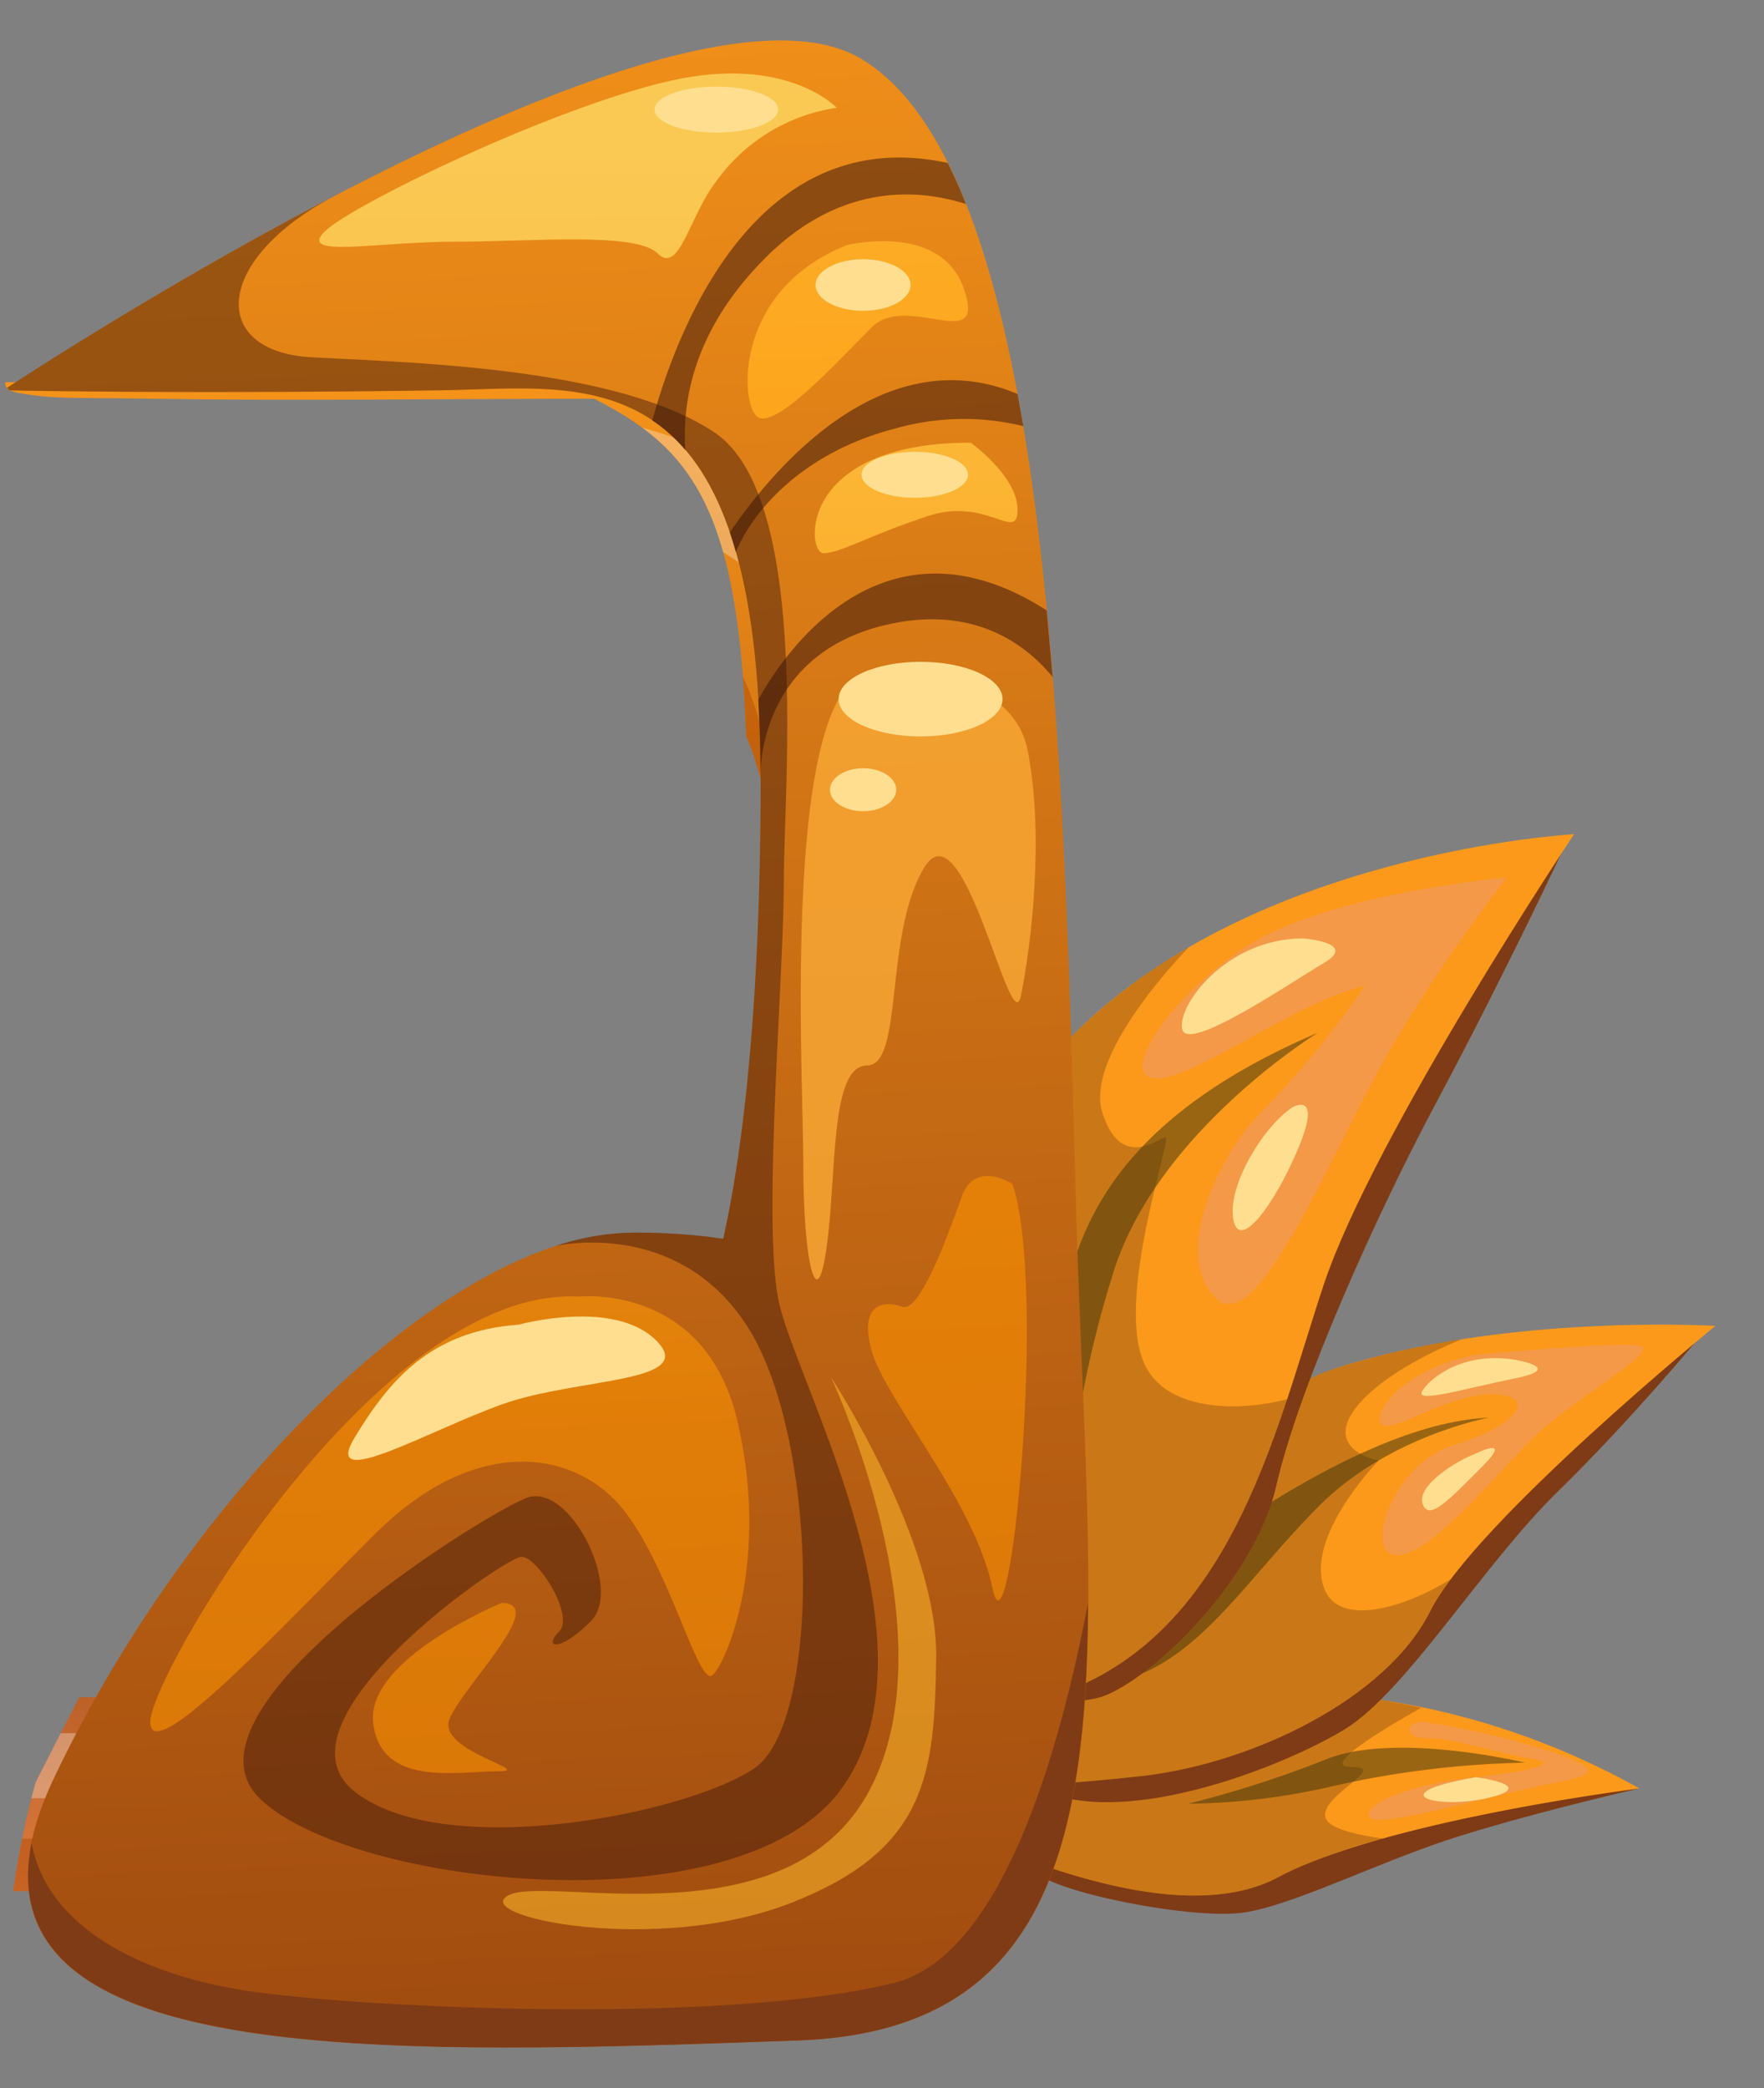 <svg xmlns="http://www.w3.org/2000/svg" xmlns:xlink="http://www.w3.org/1999/xlink" viewBox="0 0 147.009 174">
  <rect x="0" y="0" width="147.009" height="174" fill="#808080" stroke="none"/>
  <style>
    .B{fill:#7f3b16}.C{opacity:.5}.D{opacity:.57}.E{opacity:.49}.F{fill:#ffde8f}.G{fill:#38320a}.H{fill:#492410}.I{fill:#380d0a}.J{fill:#300f0a}.K{fill:#492710}
  </style>
  <defs>
    <linearGradient id="A" x1=".5" x2=".5" y1="1.027" y2="-.065">
      <stop offset="0" stop-color="#e38044"/>
      <stop offset=".26" stop-color="#99450f"/>
      <stop offset="1" stop-color="#fc991a"/>
    </linearGradient>
    <linearGradient id="B" x2="1" y1=".5" y2=".5">
      <stop offset=".16" stop-color="#99450f"/>
      <stop offset="1" stop-color="#fc991a"/>
    </linearGradient>
    <linearGradient xlink:href="#B" id="C" x1="0"/>
    <linearGradient id="D" x1=".522" x2="1.776" y1=".259" y2="2.841">
      <stop offset=".06" stop-color="#f0c252"/>
      <stop offset="1" stop-color="#eb9978"/>
    </linearGradient>
    <linearGradient xlink:href="#D" id="E" x1=".419" x2="1.834" y1=".046" y2="2.236"/>
    <linearGradient xlink:href="#D" id="F" x1=".592" x2="2.636" y1=".421" y2="1.954"/>
    <linearGradient id="G" x1=".515" x2=".487" y1="1.114" y2="-.074">
      <stop offset="0" stop-color="#99450f"/>
      <stop offset="1" stop-color="#fc991a"/>
    </linearGradient>
    <linearGradient id="H" x1=".523" x2=".491" y1="-.06" y2="1.039">
      <stop offset=".06" stop-color="#fab529"/>
      <stop offset="1" stop-color="#ff9400"/>
    </linearGradient>
    <linearGradient id="I" x1=".508" x2=".496" y1=".074" y2=".987">
      <stop offset=".06" stop-color="#fac954"/>
      <stop offset="1" stop-color="#ff9400"/>
    </linearGradient>
    <linearGradient xlink:href="#I" id="J" x1=".5" x2=".5" y1="-.068" y2="1.003"/>
    <linearGradient xlink:href="#I" id="K" x1=".498" x2=".504" y1=".043" y2="1.445"/>
    <linearGradient xlink:href="#H" id="L" x1=".508" x2=".497" y1="-.011" y2="1.013"/>
    <linearGradient xlink:href="#H" id="M" x1=".507" y1="-.083" y2="1.017"/>
    <linearGradient xlink:href="#H" id="N" x1=".5" x2=".5" y1="-.098" y2="1.224"/>
    <linearGradient xlink:href="#B" id="O" x1="-68.752" x2="-67.752"/>
    <linearGradient xlink:href="#B" id="P" x1="-64.494" x2="-63.494"/>
    <linearGradient xlink:href="#B" id="Q" x1="-76.857" x2="-75.857"/>
    <linearGradient xlink:href="#D" id="R" x1="-137.51" x2="-136.257"/>
    <linearGradient xlink:href="#D" id="S" x1="-192.063" x2="-190.647" y1=".046" y2="2.236"/>
    <linearGradient xlink:href="#D" id="T" x1="-230.036" x2="-227.993" y1=".421" y2="1.954"/>
    <linearGradient xlink:href="#G" id="U" x2=".486" y1="1.077" y2="-.111"/>
    <linearGradient xlink:href="#H" id="V" x1="-80.501" x2="-80.473" y1=".234" y2="1.766"/>
    <linearGradient xlink:href="#I" id="W" x1="-243.418" x2="-243.22" y1="-1.796" y2="11.691"/>
    <linearGradient xlink:href="#I" id="X" x1="-223.232" x2="-223.049" y1=".008" y2="8.413"/>
    <linearGradient xlink:href="#I" id="Y" x1="-93.743" x2="-93.666" y1=".874" y2="8.946"/>
    <linearGradient xlink:href="#H" id="Z" x1="-112.755" x2="-113.082" y1=".681" y2="1.948"/>
    <linearGradient xlink:href="#H" id="a" x1="-311.369" x2="-310.661" y1=".247" y2="3.072"/>
    <linearGradient xlink:href="#H" id="b" x1="-339.106" x2="-338.78" y1=".234" y2="3.163"/>
    <clipPath id="c">
      <path fill="#fff" d="M520.009-715h-147l3.368 28.823s-5.007 3.336-1.951 3.9 4.228.388 11.443.508c10.6.176 25.82 0 36.65 0 10.272 5.2 13.7 11.921 12.555 45.654-.2 6.038-2.381 23.32-2.381 23.32s-14.359-7.593-35.918 14.095c-9.421 9.477-15.091 21.052-20.8 32.211-3.295 11.665-2.966 25.489-2.966 25.489h147Z"/>
    </clipPath>
  </defs>
  <g clip-path="url(#c)" transform="translate(-373 715)">
    <path fill="url(#A)" d="M418.52-683.15H-52.39a35.18 35.18 0 0 0-35.18 35.18v55.39c.003 19.428 15.752 35.177 35.18 35.18h470.9c19.43-.002 35.182-15.75 35.19-35.18v-55.39c-.004-19.431-15.759-35.181-35.19-35.18zM-41.1-573.57c-21.15 0-30.31-8.74-30.31-26.13v-41.15c0-18.46 10.08-26.13 30.31-26.13h448.24c20.7 0 30.31 8.09 30.31 26.13v41.15c0 17.81-9.77 26.13-30.31 26.13z"/>
    <path fill="#ac4600" d="M407.14-671.35H-41.1c-20.23 0-30.31 7.67-30.31 26.13v4.37c0-18.46 10.08-26.13 30.31-26.13h448.24c20.7 0 30.31 8.09 30.31 26.13v-4.37c0-18.04-9.61-26.13-30.31-26.13zm11.38 109.58H-52.39a35.186 35.186 0 0 1-35.18-35.18v4.37a35.186 35.186 0 0 0 35.18 35.18h470.9a35.194 35.194 0 0 0 35.19-35.18v-4.37a35.194 35.194 0 0 1-35.19 35.18z" opacity=".44"/>
    <path fill="#fff" d="M60.57-680.34c-8.74 0-8.43 5.62 0 5.62l345.57-.31c10.92 0 37.15 2.19 37.15 23.88v45.11c0 8.43 6.24 7.49 6.24 0v-45.89c0-9.05-9.37-28.56-32-28.56l-356.97.16zm-108.01-.31H7.5c8.43 0 8.74 6.56 0 6.56h-53.38c-17.17 0-29.97 8.43-29.97 30.9v45.58c0 4.99 2.5 26.59 29.03 26.59h313.73c7.8 0 7.8 6.22.94 6.22H-48.07c-14.36 0-34.65-5.33-34.65-31.24v-56.81c0-10.3 10.61-27.78 35.28-27.78zm364.61 109.88c-12.17 0-13.11 5.62.31 5.62h100.83c17.17 0 24.97-9.05 28.1-17.79s-5.2-7.33-5.93-2.19c-.62 4.37-8.12 14.67-21.54 14.67s-101.33-.31-101.77-.31z" opacity=".3"/>
    <path d="M-149.65-565.97s8.66 1.98 15.17 4.03 13.87 5.82 17.98 6.34 14-1.43 16.57-2.97a3.231 3.231 0 0 0 1.45-4.07s-22.3-1.54-25.04-2.21c-2.74-.7-17.83-2.75-26.13-1.12Z" class="B"/>
    <path fill="url(#B)" d="M-92.61-569.13s-22.19-6.34-35.39-4.23c-7.606 1.132-14.942 3.639-21.65 7.4 0 0 21.12 2.64 30.1 7.4s24.3-3.17 25.88-3.17 9.35-5.38 1.06-7.4z"/>
    <path d="M-91.83-563.31a55.1 55.1 0 0 0-1.3-5.97c-3.41-.93-22.85-6.01-34.87-4.08-1.22.2-2.37.42-3.5.66 2.91 1.63 8.49 4.94 5.91 4.94-3.42 0 2.74 2.4 2.06 4.29-.28.79-2.32 1.35-4.77 1.68a45.029 45.029 0 0 1 8.73 3.23c8.98 4.75 24.3-3.17 25.88-3.17a4.589 4.589 0 0 0 1.88-.8 5.1 5.1 0 0 0-.04-.77Z" class="H" opacity=".38"/>
    <path d="m-155.5-604.55.16.2c1.02 1.22 6.7 8 12.42 13.59 6.31 6.15 12.71 16.77 17.86 19.89s17.95 8.11 24.97 5.15-5.3-6.71-11.7-9.67-18.57-13.42-21.69-15.77-22.01-13.39-22.01-13.39z" class="B"/>
    <path fill="url(#C)" d="M-92.61-567.54s-17.43-28.79-31.69-33.42c-14.27-4.61-31.7-3.55-31.7-3.55s20.08 16.37 23.77 23.76 14.86 12.66 23.83 13.73c5.768.654 11.566 1.007 17.37 1.06l-1.58-1.57z"/>
    <path d="M-92.61-567.54s-17.43-28.79-31.69-33.42a70.635 70.635 0 0 0-10.55-2.43c.09.04 6.52 2.51 8.95 5.88 2.44 3.39-2.03 4.23-2.03 4.23s6.08 6.22 4.57 10.55c-1.18 3.41-6.73 1.72-10.58-.67a16.652 16.652 0 0 1 1.71 2.66c3.7 7.39 14.86 12.66 23.83 13.73a167.757 167.757 0 0 0 17.37 1.06l-1.58-1.57Z" class="H" opacity=".38"/>
    <path d="M-137.1-596.86s8.28 1.5 14.13 7.34c5.83 5.84 9.59 12.24 15.62 14.31s4.36-2.68 4.36-2.68-20.36-18.4-34.11-18.97Z" class="C I"/>
    <path d="M-143.13-643.85s4.71 10.07 10.54 20.99c4.75 8.89 11.3 23.37 13.18 31.65s11.12 16.77 14.88 17.7 8.66-.37 8.66-.93-41.42-65.91-47.26-69.41Z" class="B"/>
    <path fill="url(#C)" d="M-92.77-585.7s5.56-27.8-9.73-43.1-41.72-16.68-41.72-16.68 16.68 25.02 20.86 37.53c4.16 12.53 7.86 30.55 24.09 34.74s6.5-12.49 6.5-12.49z"/>
    <path d="M-102.5-628.8a46.32 46.32 0 0 0-9.62-7.26s8.77 8.84 7.22 13.77-4.71 2.07-5.28 2.07 4.33 13.76 1.7 19.03c-1.98 3.97-8.21 3.76-11.83 2.78 3.56 10.71 8.64 21.99 21.04 25.2 16.24 4.2 6.5-12.49 6.5-12.49s5.56-27.8-9.73-43.1Z" class="H" opacity=".38"/>
    <path d="M-122.8-628.9s13 7.99 16.85 19.52a88.208 88.208 0 0 1 4.14 22.76s1.18-16.85-.29-21.88-4.58-13.52-20.69-20.41Z" class="C I"/>
    <path fill="url(#D)" d="M-116.77-636.04c6.78 4.52 10.55 10.92 7.35 10.92s-11.68-6.41-17.33-7.73a70.98 70.98 0 0 0 8.47 10.37c3.86 3.86 7.54 12.05 3.97 15.63s-9.8-12.62-14.7-20.9a130.44 130.44 0 0 0-9.61-14.12s15.07 1.31 21.85 5.83z" class="E"/>
    <path fill="url(#E)" d="M-135.98-602.1s-11.39-1.08-13.58-.77 5.62 4.52 8.9 7.8 8.42 9.67 11.24 9.67.47-7.64-4.84-9.21c-5.3-1.55-7.02-4.2-3.11-4.2s8.34 3.36 9.2 2.5-1.56-4.53-7.8-5.79z" class="E"/>
    <path d="M-121.65-636.8s-4.62.35-1.71 2.05c2.91 1.72 11.28 7.45 11.8 5.55.51-1.88-3.57-7.6-10.09-7.6zm.86 14.05s-2.4-1.36-.51 3.26 4.98 8.94 5.49 6.1c.49-2.85-2.58-7.82-4.98-9.36zm-18.48 21.06s-4.3.7 0 1.56 8.42 2.14 7.7 1.02-3.42-3.26-7.69-2.58zm3.41 7.89s-3.43-1.72-.68 1.02 4.45 4.62 4.96 3.09c.52-1.55-2.94-3.62-4.28-4.11z" class="F"/>
    <path d="M-140.14-568.11s10.62-2.56 16.45-.34a90.473 90.473 0 0 0 11.65 3.76 55.78 55.78 0 0 1-11.65-1.37 78.7 78.7 0 0 0-16.45-2.05Z" class="C I"/>
    <path fill="url(#F)" d="M-131.58-571.52c-3.664.538-7.276 1.381-10.8 2.52-4.74 1.67-3.41 1.94.87 2.79s14.05 3.76 14.39 2.57c.34-1.21-3.94-2.75-8.91-3.26s-7.02-1.21-4.62-1.55 6.33-1.7 8.56-1.7 1.89-1.37.51-1.37z" class="E"/>
    <path d="M-136.03-566.9s-5.31.69-1.09 1.71 9.24-.29 1.09-1.71Z" class="F"/>
    <path fill="url(#G)" d="M-65.67-612.27a49.24 49.24 0 0 0-7.62.51c-1.46-6.47-3.11-18.27-3.11-38.37 0-35.76 14.47-32.52 26.46-32.34 22.19.33 36.64 0 36.64 0s-55.74-37.08-71.52-27.61-16.83 57.85-17.88 95.71-6.25 68.35 23.14 69.41c36.79 1.32 73.62 2.56 62.05-21.85s-33.23-45.45-48.16-45.45z"/>
    <path fill="#40170a" d="M-76.22-656.68c-1.93-3.52-10.24-16.32-24.04-7.45l-.49 5.54c2.06-2.52 6.38-6.05 13.78-4.36 10.25 2.34 10.58 11.33 10.58 12.64 0-2.28.06-4.39.18-6.37zm-11.27-22.57c7.58 2 11.71 6.79 13.15 10.26l.5-1.64c-3.57-5.26-12.74-16.25-23.98-11.54l-.48 2.68a20.868 20.868 0 0 1 10.8.24zm10.69-14.24c6.06 6.05 6.93 12.1 6.65 16.01a13.038 13.038 0 0 1 2.77-2.48c-2.04-7.48-8.6-24.93-24.62-21.46-.54 1.08-1.04 2.21-1.52 3.42 4.04-1.28 10.47-1.75 16.73 4.5z" class="C"/>
    <g opacity=".42">
      <path d="M-56.92-590.18c-3.58-1.34-8.04 7.58-5.37 10.26s4.02 2.23 2.68.89 1.78-6.24 3.12-6.24 21.42 13.83 13.83 19.63-27.66 1.79-33.24-2.01-5.36-27.22.45-36.59c5.79-9.35 16.08-6.93 16.14-6.93a21.04 21.04 0 0 0-6.36-1.11 49.241 49.241 0 0 0-7.62.51c-1.46-6.47-3.11-18.27-3.11-38.37 0-35.76 14.47-32.52 26.46-32.34 22.19.33 36.64 0 36.64 0s-12.92-8.59-28.07-16.44c10.61 5.36 11.07 13.26 2.29 13.7-8.92.46-25.43.9-33.45 6.24-8.03 5.36-5.81 29.46-5.81 37.49s1.79 28.11.45 34.8-13.84 28.56-5.36 40.61c8.48 12.03 41.28 8.25 48.64.89s-18.74-23.65-22.3-24.99Z" class="J"/>
      <path d="m-43.59-700.05 1.43.73-1.43-.73z" class="G"/>
    </g>
    <path fill="url(#H)" d="M-61.27-606.95s-10.49-1.16-13.2 10.31.78 19.97 2.03 21.22 3.92-10.33 8.24-14.65 12.13-4.88 19.95 2.93 18.7 19.54 18.7 15.64-18.94-36.35-35.72-35.45z" class="D"/>
    <path d="M-15.66-561.41c-1.33 7.05-9.07 10.84-17.42 12.23-8.37 1.39-39.63 3.07-54.42-.57-8.9-2.18-13.75-18.79-16.21-31.69.12 21.23 4.04 35.74 24.14 36.47 33.82 1.22 67.64 2.34 63.9-16.44Z" class="B"/>
    <path fill="#f7a634" d="M-85.83-659.14s-11.44-.55-12.85 6.7c-1.39 7.26-.27 16.19.56 20.38s4.75-16.2 8.1-10.61 1.67 16.46 4.73 16.46 2.52 8.93 3.35 15.08 1.96 1.11 1.96-6.7 1.95-40.47-5.86-41.31Z" opacity=".85"/>
    <path fill="url(#I)" d="M-93.92-678.11s-3.91 2.78-3.91 5.58 2.51-1.12 7.54.55 7.25 3.08 8.65 3.08 2.23-9.21-12.28-9.21z"/>
    <path fill="url(#J)" d="M-83.6-694.57s-7.81-1.96-9.76 3.63 4.73.27 7.67 3.2 8.23 8.79 9.62 7.4 1.68-10.6-7.54-14.23z"/>
    <path fill="url(#K)" d="M-82.76-706.02s4.18-4.47 13.95-2.23 26.51 10.33 28.74 12.56-4.47.83-10.88.83-15.07-.83-16.89.98-2.63-3.14-4.88-6.01c-2.375-3.322-6-5.535-10.04-6.13z"/>
    <path d="M-56.25-604.61s-7.95-2.21-11.48 1.33 6.63 3.09 12.81 5.29 15.17 7.45 12.32 2.76-6.27-8.85-13.64-9.38zm-26.67-52.13c0 1.72-3.06 3.11-6.83 3.11s-6.83-1.39-6.83-3.11 3.06-3.11 6.83-3.11 6.83 1.39 6.83 3.11zm.72 7.55c0 .99-1.23 1.79-2.75 1.79s-2.76-.81-2.76-1.79 1.24-1.79 2.76-1.79 2.75.81 2.75 1.79zm-2.63-26.25c0 1.06-1.99 1.92-4.44 1.92s-4.43-.86-4.43-1.92 1.99-1.91 4.43-1.91 4.44.85 4.44 1.91zm17.25-30.43c0 1.06-2.31 1.92-5.15 1.92s-5.15-.86-5.15-1.92 2.31-1.91 5.15-1.91 5.15.85 5.15 1.91zM-81-691.25c0 1.19-1.77 2.15-3.95 2.15s-3.96-.96-3.96-2.15 1.77-2.15 3.96-2.15 3.95.96 3.95 2.15z" class="F"/>
    <path fill="url(#L)" d="M-82.29-600.21s-10.05 21.28-3.26 34.29 26.91 7.1 30.16 8.87-12.42 5.03-23.65.59-11.87-10.69-12-20.43 8.75-23.32 8.75-23.32z" class="D"/>
    <path fill="url(#M)" d="M-97.38-616.36s3.11-2.01 4.21 1.1 3.48 9.7 4.94 9.16 3.66-.37 2.56 3.66-8.61 12.63-10.07 19.78-4.58-25.27-1.65-33.7z" class="D"/>
    <path fill="url(#N)" d="M-54.83-581.42s11.37 4.67 10.69 10.02-7.01 4.01-10.35 4.01 5.01-1.65 4.01-4.32-8.36-9.71-4.35-9.71z" class="D"/>
    <path d="M509.63-565.97s-8.66 1.98-15.16 4.03-13.88 5.82-17.98 6.34c-4.12.51-14.01-1.43-16.57-2.97a3.228 3.228 0 0 1-1.46-4.07s22.31-1.54 25.04-2.21c2.75-.7 17.84-2.75 26.13-1.12Z" class="B"/>
    <path fill="url(#O)" d="M452.58-569.13s22.19-6.34 35.39-4.23a63.34 63.34 0 0 1 21.66 7.4s-21.12 2.64-30.11 7.4-24.29-3.17-25.88-3.17-9.35-5.38-1.06-7.4z"/>
    <path d="M451.81-563.31a50.716 50.716 0 0 1 1.3-5.97c3.41-.93 22.85-6.01 34.86-4.08 1.22.2 2.37.42 3.5.66-2.9 1.63-8.5 4.94-5.92 4.94 3.43 0-2.74 2.4-2.06 4.29.28.79 2.33 1.35 4.76 1.68a45.783 45.783 0 0 0-8.73 3.23c-8.98 4.75-24.29-3.17-25.88-3.17a4.537 4.537 0 0 1-1.88-.8 6.939 6.939 0 0 1 .05-.77Z" class="K" opacity=".28"/>
    <path d="m515.47-604.55-.17.2c-1.01 1.22-6.69 8-12.42 13.59-6.31 6.15-12.71 16.77-17.85 19.89s-17.94 8.11-24.97 5.15 5.3-6.71 11.7-9.67 18.57-13.42 21.7-15.77c3.11-2.34 22-13.39 22-13.39Z" class="B"/>
    <path fill="url(#P)" d="M452.58-567.54s17.43-28.79 31.69-33.42c14.27-4.61 31.69-3.55 31.69-3.55s-20.06 16.37-23.76 23.76-14.86 12.66-23.83 13.73c-5.768.654-11.566 1.007-17.37 1.06l1.58-1.57z"/>
    <path d="M452.58-567.54s17.43-28.79 31.69-33.42a70.635 70.635 0 0 1 10.55-2.43c-.08.04-6.52 2.51-8.95 5.88-2.45 3.39 2.02 4.23 2.02 4.23s-6.08 6.22-4.57 10.55c1.18 3.41 6.73 1.72 10.58-.67a16.655 16.655 0 0 0-1.71 2.66c-3.7 7.39-14.86 12.66-23.83 13.73a167.757 167.757 0 0 1-17.37 1.06l1.58-1.57Z" class="K" opacity=".28"/>
    <path d="M497.07-596.86s-8.28 1.5-14.13 7.34c-5.83 5.84-9.6 12.24-15.62 14.31s-4.36-2.68-4.36-2.68 20.36-18.4 34.11-18.97Z" class="C G"/>
    <path d="M503.1-643.85s-4.71 10.07-10.54 20.99c-4.75 8.89-11.3 23.37-13.19 31.65s-11.11 16.77-14.88 17.7-8.66-.37-8.66-.93 41.43-65.91 47.26-69.4Z" class="B"/>
    <path fill="url(#Q)" d="M452.74-585.7s-5.56-27.8 9.73-43.1 41.71-16.68 41.71-16.68-16.68 25.02-20.86 37.53c-4.17 12.53-7.86 30.55-24.09 34.74s-6.5-12.49-6.5-12.49z"/>
    <path d="M462.47-628.8a46.527 46.527 0 0 1 9.61-7.26s-8.77 8.84-7.21 13.77 4.71 2.07 5.27 2.07-4.33 13.76-1.69 19.03c1.99 3.97 8.21 3.76 11.83 2.78-3.56 10.71-8.64 21.99-21.04 25.2-16.23 4.2-6.5-12.49-6.5-12.49s-5.56-27.8 9.73-43.1Z" class="K" opacity=".28"/>
    <path d="M482.77-628.9s-13 7.99-16.85 19.52a88.713 88.713 0 0 0-4.14 22.76s-1.18-16.85.29-21.88 4.58-13.52 20.69-20.41Z" class="C G"/>
    <path fill="url(#R)" d="M476.74-636.04c-6.78 4.52-10.55 10.92-7.34 10.92s11.67-6.41 17.32-7.73a70.98 70.98 0 0 1-8.47 10.37c-3.86 3.86-7.53 12.05-3.95 15.63s9.79-12.62 14.69-20.9a131.33 131.33 0 0 1 9.6-14.12s-15.07 1.31-21.85 5.83z" class="E"/>
    <path fill="url(#S)" d="M495.96-602.1s11.39-1.08 13.58-.77-5.62 4.52-8.89 7.8c-3.29 3.28-8.43 9.67-11.24 9.67s-.47-7.64 4.84-9.21c5.3-1.55 7.01-4.2 3.11-4.2s-8.35 3.36-9.2 2.5 1.56-4.53 7.8-5.79z" class="E"/>
    <path d="M481.62-636.8s4.61.35 1.71 2.05c-2.91 1.72-11.28 7.45-11.8 5.55-.5-1.88 3.57-7.6 10.09-7.6zm-.86 14.05s2.4-1.36.51 3.26-4.98 8.94-5.49 6.1 2.57-7.82 4.97-9.36zm18.48 21.06s4.29.7 0 1.56-8.42 2.14-7.7 1.02 3.41-3.26 7.69-2.58zm-3.41 7.89s3.43-1.72.69 1.02-4.45 4.62-4.96 3.09c-.52-1.55 2.94-3.62 4.27-4.11z" class="F"/>
    <path d="M500.11-568.11s-10.62-2.56-16.44-.34a90.472 90.472 0 0 1-11.65 3.76 55.78 55.78 0 0 0 11.65-1.37 78.7 78.7 0 0 1 16.44-2.05Z" class="C G"/>
    <path fill="url(#T)" d="M491.55-571.52c3.664.538 7.276 1.381 10.8 2.52 4.74 1.67 3.41 1.94-.87 2.79s-14.04 3.76-14.39 2.57c-.34-1.21 3.94-2.75 8.91-3.26s7.02-1.21 4.62-1.55-6.34-1.7-8.56-1.7-1.89-1.37-.51-1.37z" class="E"/>
    <path d="M496-566.9s5.31.69 1.09 1.71-9.24-.29-1.09-1.71Z" class="F"/>
    <path fill="url(#U)" d="M425.65-612.27a49.24 49.24 0 0 1 7.62.51c1.45-6.47 3.12-18.27 3.12-38.37 0-35.76-14.48-32.52-26.47-32.34-22.18.33-36.64 0-36.64 0s55.75-37.08 71.52-27.61 16.83 57.85 17.88 95.71 6.24 68.35-23.14 69.41c-36.79 1.32-73.62 2.56-62.05-21.85s33.23-45.45 48.16-45.45z"/>
    <path d="M436.19-656.68c1.93-3.52 10.24-16.32 24.04-7.45l.49 5.54c-2.06-2.52-6.38-6.05-13.78-4.36-10.24 2.34-10.58 11.33-10.57 12.64a114.18 114.18 0 0 0-.18-6.37zm11.27-22.57c-7.57 2-11.7 6.79-13.14 10.26a40.57 40.57 0 0 0-.5-1.64c3.58-5.26 12.74-16.25 23.98-11.54l.48 2.68a20.9 20.9 0 0 0-10.81.24zm-10.69-14.24c-6.06 6.05-6.93 12.1-6.65 16.01a13.24 13.24 0 0 0-2.76-2.48c2.04-7.48 8.6-24.93 24.62-21.46.54 1.08 1.05 2.21 1.52 3.42-4.04-1.28-10.47-1.75-16.73 4.5z" class="C J"/>
    <g opacity=".42">
      <path d="M416.9-590.18c3.57-1.34 8.03 7.58 5.36 10.26s-4.02 2.23-2.67.89c1.33-1.34-1.79-6.24-3.13-6.24s-21.42 13.83-13.83 19.63 27.66 1.79 33.24-2.01 5.36-27.22-.45-36.59c-5.79-9.35-16.08-6.93-16.13-6.93a21.092 21.092 0 0 1 6.36-1.11 49.24 49.24 0 0 1 7.62.51c1.45-6.47 3.12-18.27 3.12-38.37 0-35.76-14.48-32.52-26.47-32.34-22.18.33-36.64 0-36.64 0s12.93-8.59 28.08-16.44c-10.62 5.36-11.08 13.26-2.3 13.7 8.92.46 25.43.9 33.46 6.24 8.04 5.36 5.8 29.46 5.8 37.49s-1.78 28.11-.45 34.8 13.84 28.56 5.36 40.61c-8.48 12.03-41.28 8.25-48.64.89s18.74-23.65 22.31-24.99Z" class="J"/>
      <path d="m403.56-700.05-1.43.73 1.43-.73z" class="G"/>
    </g>
    <path fill="url(#V)" d="M421.24-606.95s10.49-1.16 13.2 10.31-.78 19.97-2.03 21.22-3.92-10.33-8.24-14.65-12.13-4.88-19.95 2.93-18.7 19.54-18.7 15.64 18.95-36.35 35.72-35.45z" class="D"/>
    <path d="M375.63-561.41c1.33 7.05 9.07 10.84 17.42 12.23 8.37 1.39 39.63 3.07 54.42-.57 8.9-2.18 13.75-18.79 16.21-31.69-.14 21.23-4.04 35.74-24.15 36.47-33.81 1.22-67.64 2.34-63.9-16.44Z" class="B"/>
    <path fill="#f7a634" d="M445.8-659.14s11.45-.55 12.85 6.7.28 16.19-.56 20.38-4.75-16.2-8.09-10.61-1.67 16.46-4.75 16.46-2.51 8.93-3.35 15.08-1.95 1.11-1.95-6.7-1.95-40.47 5.86-41.31Z" opacity=".85"/>
    <path fill="url(#W)" d="M453.89-678.11s3.91 2.78 3.91 5.58-2.51-1.12-7.53.55-7.25 3.08-8.65 3.08-2.23-9.21 12.28-9.21z"/>
    <path fill="url(#X)" d="M443.57-694.57s7.81-1.96 9.76 3.63-4.74.27-7.67 3.2-8.23 8.79-9.63 7.4-1.67-10.6 7.55-14.23z"/>
    <path fill="url(#Y)" d="M442.73-706.02s-4.18-4.47-13.95-2.23-26.51 10.33-28.74 12.56 4.47.83 10.88.83 15.07-.83 16.89.98 2.64-3.14 4.88-6.01c2.375-3.322 6-5.535 10.04-6.13z"/>
    <path d="M416.22-604.61s7.95-2.21 11.48 1.33-6.63 3.09-12.81 5.29-15.17 7.45-12.32 2.76 6.27-8.85 13.64-9.38zm26.67-52.13c0 1.72 3.06 3.11 6.83 3.11s6.83-1.39 6.83-3.11-3.06-3.11-6.83-3.11-6.83 1.39-6.83 3.11zm-.72 7.55c0 .99 1.23 1.79 2.76 1.79s2.76-.81 2.76-1.79-1.24-1.79-2.76-1.79-2.76.81-2.76 1.79zm2.63-26.25c0 1.06 2 1.92 4.44 1.92s4.43-.86 4.43-1.92-1.99-1.91-4.43-1.91-4.44.85-4.44 1.91zm-17.25-30.43c0 1.06 2.31 1.92 5.15 1.92s5.15-.86 5.15-1.92-2.31-1.91-5.15-1.91-5.15.85-5.15 1.91zm13.42 14.62c0 1.19 1.77 2.15 3.96 2.15s3.95-.96 3.95-2.15-1.78-2.15-3.95-2.15-3.96.96-3.96 2.15z" class="F"/>
    <path fill="url(#Z)" d="M442.26-600.21s10.05 21.28 3.26 34.29-26.91 7.1-30.16 8.87 12.42 5.03 23.66.59 11.87-10.69 12-20.43-8.75-23.32-8.75-23.32z" class="D"/>
    <path fill="url(#a)" d="M457.35-616.36s-3.11-2.01-4.21 1.1-3.48 9.7-4.94 9.16-3.67-.37-2.56 3.66 8.61 12.63 10.07 19.78 4.58-25.27 1.65-33.7z" class="D"/>
    <path fill="url(#b)" d="M414.79-581.42s-11.35 4.67-10.69 10.02 7.02 4.01 10.36 4.01-5.01-1.65-4.01-4.32 8.35-9.71 4.34-9.71z" class="D"/>
  </g>
</svg>

